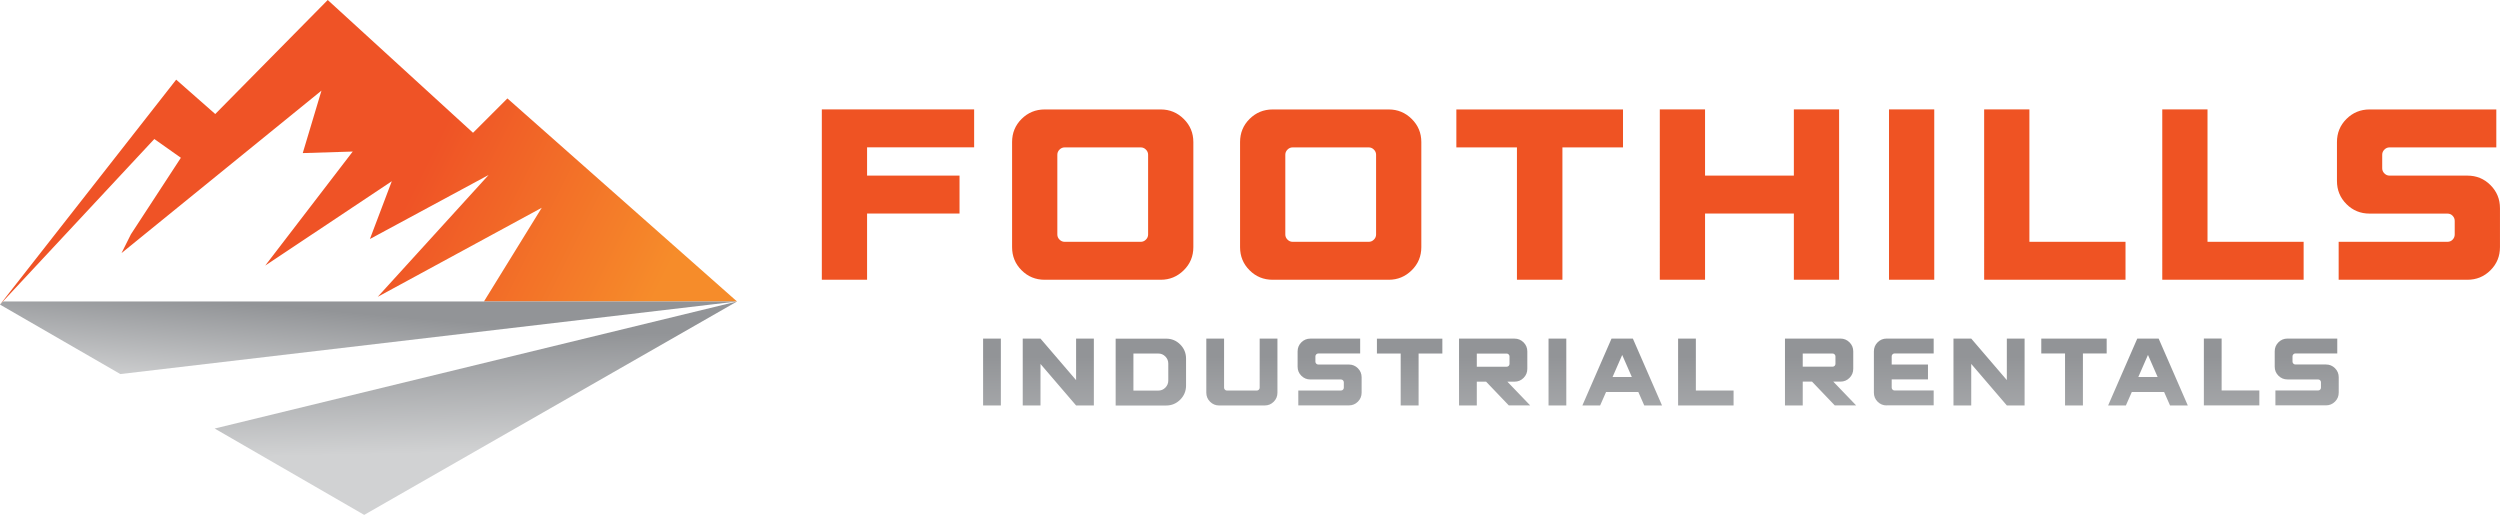 <?xml version="1.0" encoding="UTF-8"?><svg id="Layer_1" xmlns="http://www.w3.org/2000/svg" xmlns:xlink="http://www.w3.org/1999/xlink" viewBox="0 0 650.29 133.93"><defs><style>.cls-1{fill:url(#GradientFill_2-2);}.cls-1,.cls-2,.cls-3,.cls-4,.cls-5{fill-rule:evenodd;}.cls-2{fill:url(#GradientFill_2-3);}.cls-3{fill:#ef5323;}.cls-4{fill:url(#GradientFill_2);}.cls-5{fill:url(#GradientFill_1);}</style><linearGradient id="GradientFill_1" x1="-11914.83" y1="-549.24" x2="-11884.22" y2="-610.68" gradientTransform="translate(-450.89 11982.21) rotate(90)" gradientUnits="userSpaceOnUse"><stop offset="0" stop-color="#ef5326"/><stop offset="1" stop-color="#f68c2a"/></linearGradient><linearGradient id="GradientFill_2" x1="-11900.5" y1="-546.5" x2="-11877.25" y2="-544.46" gradientTransform="translate(-450.89 11982.21) rotate(90)" gradientUnits="userSpaceOnUse"><stop offset="0" stop-color="#929497"/><stop offset="1" stop-color="#d1d2d3"/></linearGradient><linearGradient id="GradientFill_2-2" x1="-11894.55" y1="-574.52" x2="-11864.57" y2="-575.13" xlink:href="#GradientFill_2"/><linearGradient id="GradientFill_2-3" x1="-11889.51" y1="-882.92" x2="-11843.57" y2="-882.92" xlink:href="#GradientFill_2"/></defs><polygon class="cls-5" points="125.88 78.42 191.71 78.42 131.98 25.6 123.04 34.54 85.25 0 55.99 29.66 45.83 20.72 0 79.23 40.14 36.16 47.05 41.04 34.05 60.95 31.61 65.83 83.62 23.57 78.75 39.82 91.75 39.42 68.99 69.08 101.91 47.14 96.22 62.17 127.1 45.51 98.25 77.21 140.92 54.04 125.88 78.42"/><polygon class="cls-4" points="0 79.23 31.3 97.3 191.71 78.42 125.88 78.42 25.8 78.42 .75 78.42 0 79.23"/><polygon class="cls-1" points="55.84 111.47 94.73 133.93 191.71 78.42 55.84 111.47"/><path class="cls-3" d="m225.54,55.55v17.22h-11.77V28.46h39.62v9.87h-27.85v7.34h24.05v9.87h-24.05Zm46.2,17.22c-2.36,0-4.37-.82-6.01-2.47-1.65-1.64-2.47-3.65-2.47-6.01v-27.34c0-2.36.82-4.37,2.47-6.01,1.65-1.64,3.65-2.47,6.01-2.47h30.19c2.32,0,4.32.82,5.98,2.47,1.67,1.65,2.5,3.65,2.5,6.01v27.34c0,2.36-.83,4.37-2.5,6.01-1.67,1.65-3.66,2.47-5.98,2.47h-30.19Zm3.29-32.53v20.76c0,.51.19.95.57,1.33.38.38.82.57,1.33.57h19.81c.51,0,.95-.19,1.33-.57.38-.38.57-.82.57-1.33v-20.76c0-.51-.19-.95-.57-1.33-.38-.38-.82-.57-1.33-.57h-19.81c-.51,0-.95.19-1.33.57-.38.38-.57.82-.57,1.33h0Zm56.01,32.53c-2.36,0-4.37-.82-6.01-2.47-1.65-1.64-2.47-3.65-2.47-6.01v-27.34c0-2.36.82-4.37,2.47-6.01,1.65-1.64,3.65-2.47,6.01-2.47h30.19c2.32,0,4.32.82,5.98,2.47,1.67,1.65,2.5,3.65,2.5,6.01v27.34c0,2.36-.83,4.37-2.5,6.01-1.67,1.65-3.66,2.47-5.98,2.47h-30.19Zm3.29-32.53v20.76c0,.51.19.95.57,1.33.38.38.82.57,1.33.57h19.81c.51,0,.95-.19,1.33-.57.38-.38.57-.82.57-1.33v-20.76c0-.51-.19-.95-.57-1.33-.38-.38-.82-.57-1.33-.57h-19.81c-.51,0-.95.19-1.33.57-.38.38-.57.82-.57,1.33h0Zm60.25,32.53v-34.43h-15.76v-9.87h43.35v9.87h-15.76v34.43h-11.83Zm72.03-27.09v-17.22h11.77v44.3h-11.77v-17.22h-23.1v17.22h-11.77V28.46h11.77v17.22h23.1Zm36.52,27.09h-11.77V28.46h11.77v44.3h0Zm49.75-9.87v9.87h-36.77V28.46h11.77v34.43h25Zm46.33,0v9.87h-36.77V28.46h11.77v34.43h25Zm17.15-7.34c-2.36,0-4.37-.82-6.01-2.47-1.65-1.65-2.47-3.65-2.47-6.01v-10.13c0-2.36.82-4.37,2.47-6.01,1.65-1.64,3.65-2.47,6.01-2.47h32.97v9.87h-27.78c-.51,0-.95.19-1.33.57-.38.38-.57.82-.57,1.33v3.54c0,.51.19.95.57,1.33.38.38.82.57,1.33.57h20.25c2.36,0,4.37.82,6.01,2.47,1.65,1.65,2.47,3.65,2.47,6.01v10.13c0,2.36-.82,4.37-2.47,6.01-1.65,1.65-3.65,2.47-6.01,2.47h-33.48v-9.87h28.29c.55,0,1-.19,1.36-.57.36-.38.54-.82.54-1.33v-3.54c0-.51-.18-.95-.54-1.33-.36-.38-.81-.57-1.36-.57h-20.25Z"/><path class="cls-2" d="m260.34,105.47h-4.62v-17.39h4.62v17.39h0Zm10.31-10.8v10.8h-4.62v-17.39h4.62l9.26,10.8v-10.8h4.62v17.39h-4.62l-9.26-10.8h0Zm32.69-6.58c1.42,0,2.64.5,3.65,1.51,1.01,1.01,1.52,2.24,1.52,3.68v7c0,1.44-.51,2.67-1.52,3.68-1.01,1.01-2.23,1.52-3.65,1.52h-13.14v-17.39h13.14Zm.55,10.9v-4.42c0-.71-.25-1.32-.76-1.84-.51-.51-1.11-.77-1.83-.77h-6.48v9.64h6.48c.71,0,1.32-.26,1.83-.77.5-.51.76-1.13.76-1.84h0Zm13.22,6.48c-.91,0-1.69-.32-2.35-.97-.65-.65-.98-1.43-.98-2.36v-14.06h4.62v12.77c0,.2.07.37.22.52.15.15.32.22.52.22h7.78c.2,0,.37-.08.52-.22.15-.15.22-.32.22-.52v-12.77h4.62v14.06c0,.93-.32,1.71-.97,2.36-.65.65-1.43.97-2.36.97h-11.85Zm23.75-6.76c-.93,0-1.71-.32-2.36-.97-.65-.65-.97-1.43-.97-2.36v-3.97c0-.93.32-1.71.97-2.36.65-.65,1.43-.97,2.36-.97h12.94v3.87h-10.9c-.2,0-.37.07-.52.22-.15.15-.22.32-.22.52v1.39c0,.2.07.37.22.52.15.15.32.22.52.22h7.95c.93,0,1.71.32,2.36.97.65.65.97,1.43.97,2.36v3.97c0,.93-.32,1.71-.97,2.36-.65.65-1.43.97-2.36.97h-13.14v-3.87h11.1c.22,0,.39-.08.53-.22.14-.15.21-.32.21-.52v-1.39c0-.2-.07-.37-.21-.52-.14-.15-.32-.22-.53-.22h-7.95Zm23.48,6.76v-13.51h-6.18v-3.87h17.02v3.87h-6.18v13.51h-4.65Zm19.8-6.18v6.18h-4.62v-17.39h14.43c.91,0,1.69.32,2.35.97.65.65.98,1.43.98,2.36v4.52c0,.93-.32,1.72-.97,2.37-.65.65-1.43.98-2.36.98h-1.86l5.94,6.18h-5.56l-5.91-6.18h-2.41Zm0-7.33v3.43h7.77c.2,0,.37-.07.52-.21.15-.14.22-.32.22-.53v-1.94c0-.2-.07-.37-.22-.52-.15-.15-.32-.22-.52-.22h-7.77Zm23.28,13.51h-4.62v-17.39h4.62v17.39h0Zm10.34-3.5l-1.54,3.5h-4.62l7.58-17.39h5.56l7.58,17.39h-4.62l-1.54-3.5h-8.4Zm4.2-9.64l-2.51,5.74h5.02l-2.51-5.74h0Zm28.97,9.26v3.87h-14.43v-17.39h4.62v13.51h9.81Zm17.99-2.31v6.18h-4.62v-17.39h14.43c.91,0,1.69.32,2.35.97.65.65.98,1.43.98,2.36v4.52c0,.93-.32,1.72-.97,2.37-.65.65-1.43.98-2.36.98h-1.86l5.94,6.18h-5.56l-5.91-6.18h-2.41Zm0-7.33v3.43h7.77c.2,0,.37-.07.52-.21.15-.14.22-.32.22-.53v-1.94c0-.2-.07-.37-.22-.52-.15-.15-.32-.22-.52-.22h-7.77Zm21.84,13.51c-.93,0-1.71-.32-2.36-.97-.65-.65-.97-1.43-.97-2.36v-10.73c0-.93.32-1.71.97-2.36.65-.65,1.43-.97,2.36-.97h12.22v3.87h-10.18c-.2,0-.37.07-.52.22-.15.15-.22.32-.22.52v2.14h9.44v3.87h-9.44v2.14c0,.2.07.37.22.52.15.15.32.22.52.22h10.18v3.87h-12.22Zm21.99-10.8v10.8h-4.62v-17.39h4.62l9.26,10.8v-10.8h4.62v17.39h-4.62l-9.26-10.8h0Zm24.4,10.8v-13.51h-6.18v-3.87h17.01v3.87h-6.18v13.51h-4.64Zm17.37-3.5l-1.54,3.5h-4.62l7.58-17.39h5.56l7.58,17.39h-4.62l-1.54-3.5h-8.4Zm4.2-9.64l-2.51,5.74h5.02l-2.51-5.74h0Zm28.97,9.26v3.87h-14.43v-17.39h4.62v13.51h9.81Zm7.33-2.88c-.93,0-1.71-.32-2.36-.97-.65-.65-.97-1.43-.97-2.36v-3.97c0-.93.32-1.71.97-2.36.65-.65,1.43-.97,2.36-.97h12.94v3.87h-10.9c-.2,0-.37.07-.52.22-.15.15-.22.32-.22.52v1.39c0,.2.07.37.22.52s.32.22.52.22h7.95c.93,0,1.71.32,2.36.97s.97,1.43.97,2.36v3.97c0,.93-.32,1.71-.97,2.36s-1.43.97-2.36.97h-13.14v-3.87h11.1c.22,0,.39-.08.54-.22.14-.15.21-.32.21-.52v-1.39c0-.2-.07-.37-.21-.52-.14-.15-.32-.22-.54-.22h-7.95Z"/></svg>